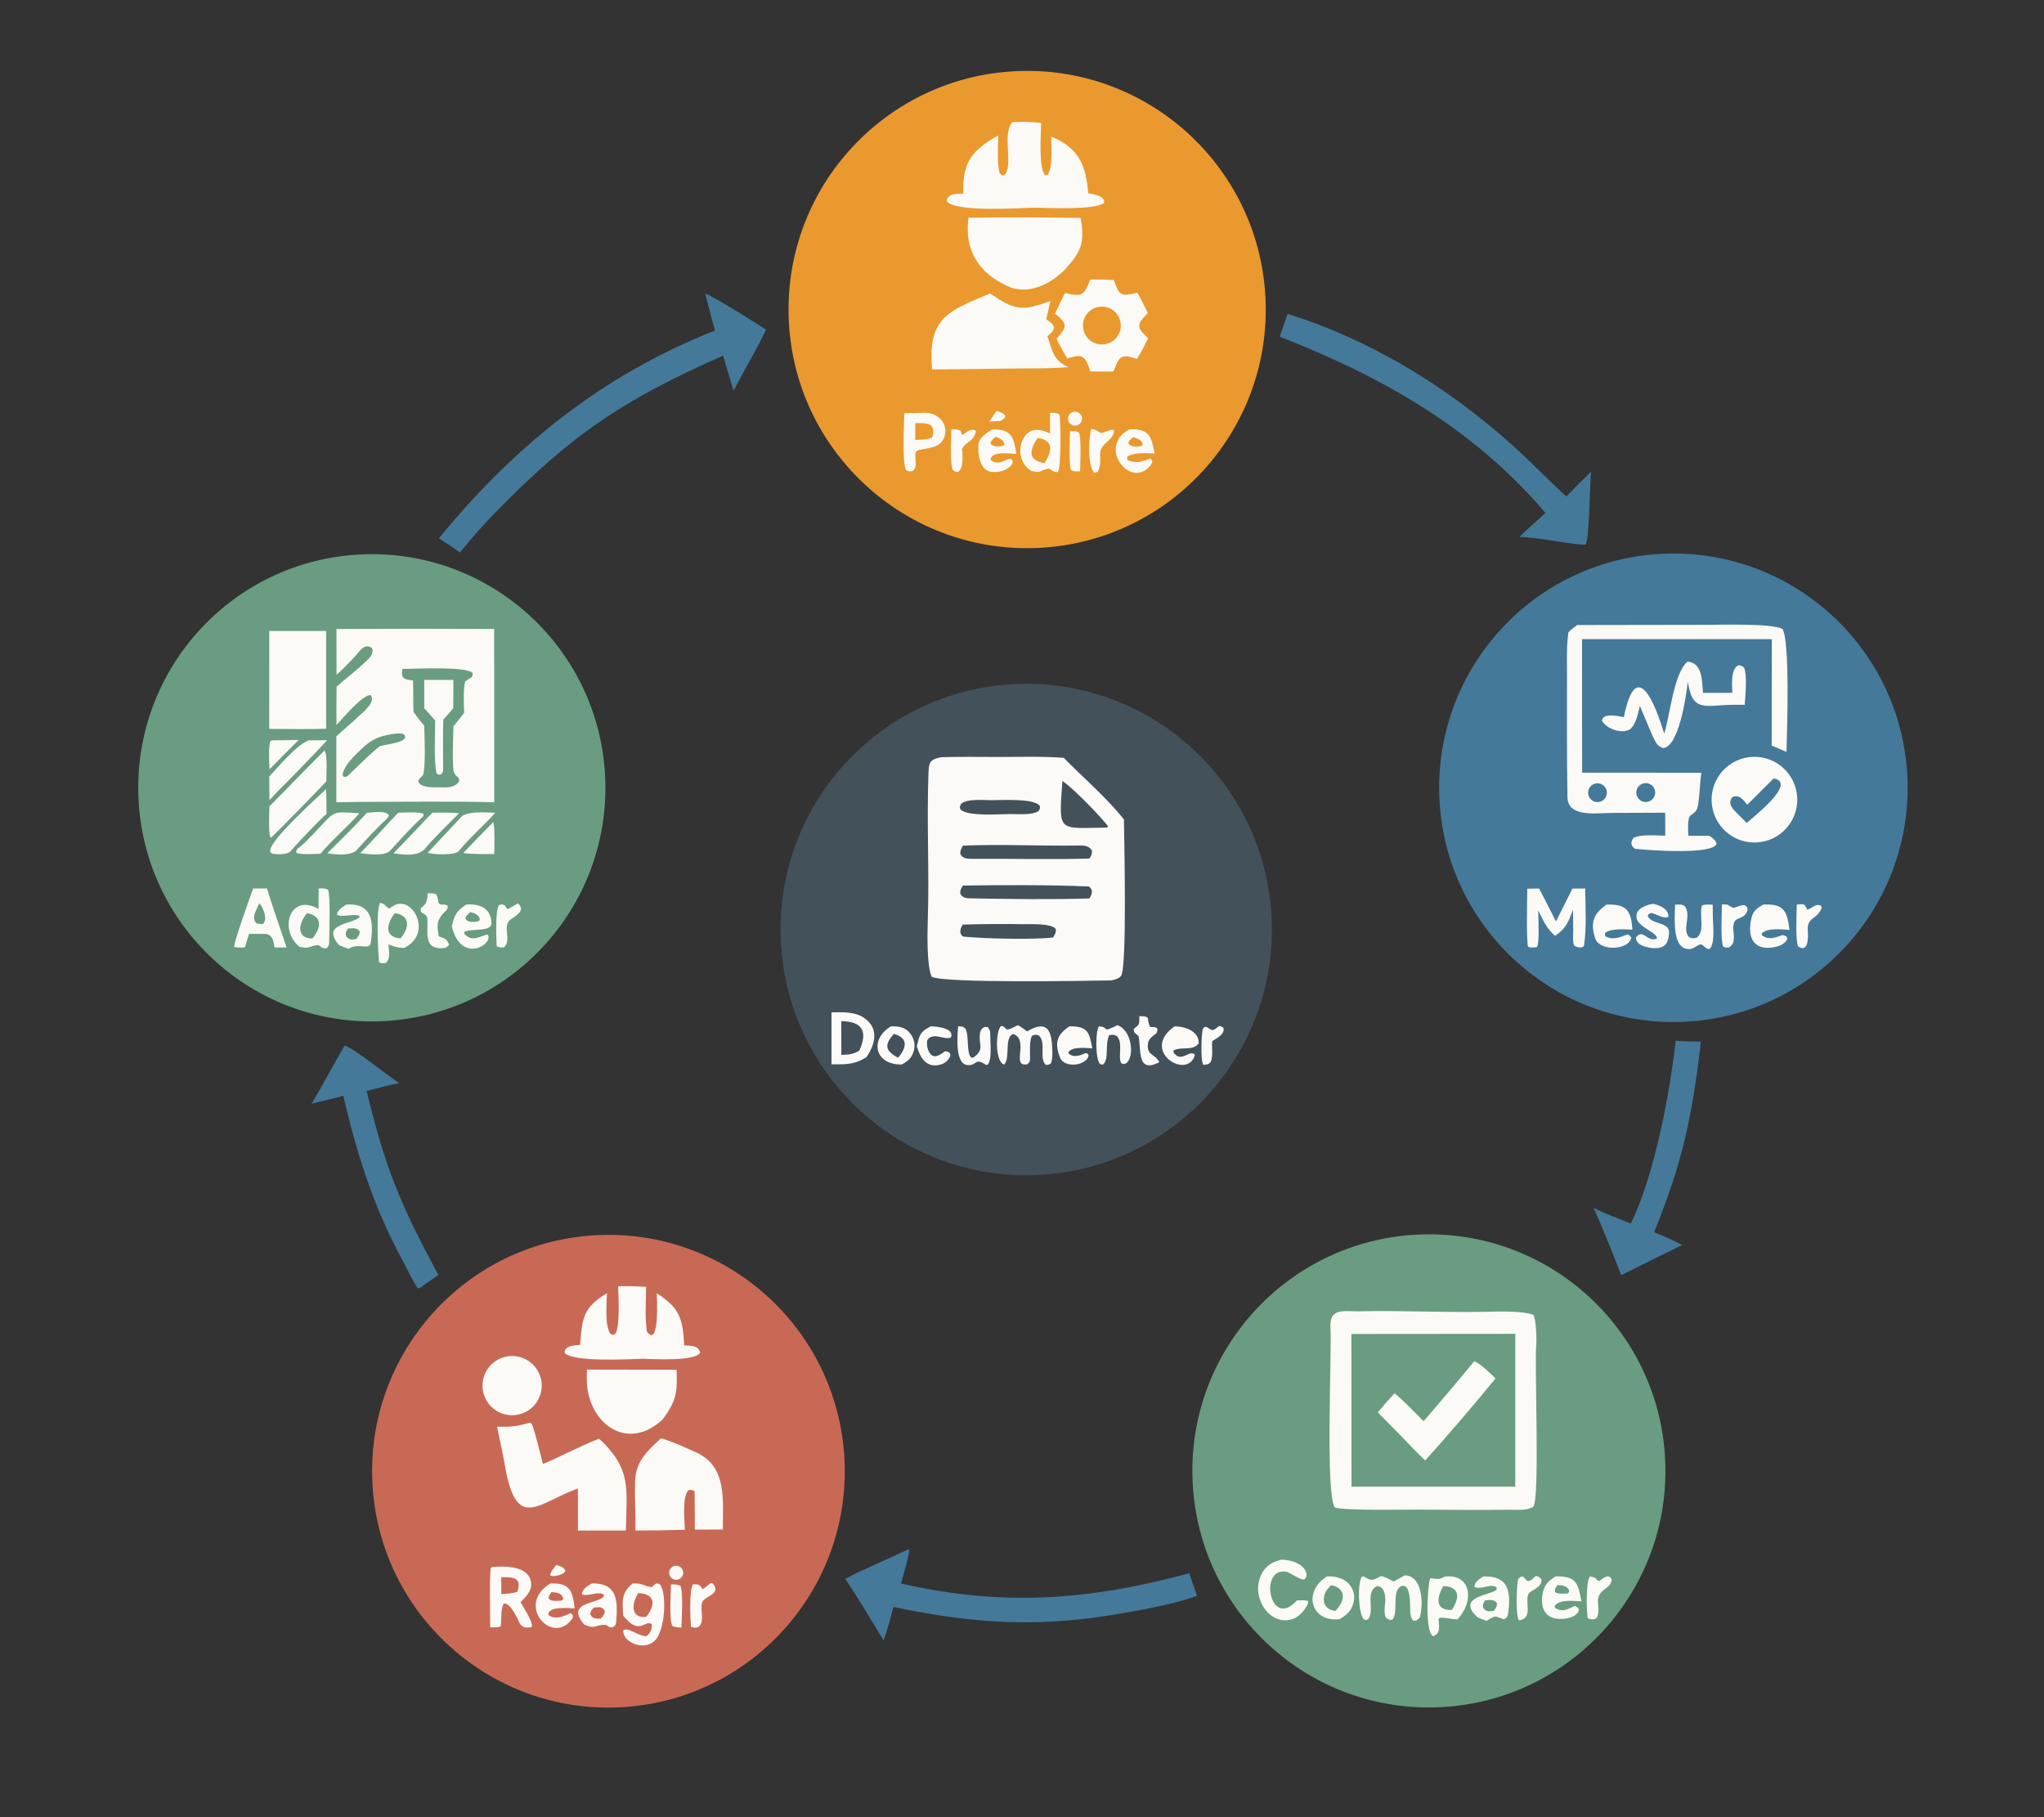 <?xml version="1.0" encoding="UTF-8"?>
<svg xmlns="http://www.w3.org/2000/svg" xmlns:xlink="http://www.w3.org/1999/xlink" width="945" height="840" viewBox="0 0 945 840">
  <rect x="0" y="0" width="945" height="840" fill="#333333" stroke="none"/>
  <clipPath id="cl_4">
    <rect width="945.187" height="839.961"></rect>
  </clipPath>
  <g clip-path="url(#cl_4)">
    <path fill="#43515B" transform="scale(0.923 0.923)" d="M505.367 342.779C573.152 337.991 631.988 389.054 636.79 456.839C641.591 524.624 590.541 583.47 522.757 588.286C454.953 593.103 396.086 542.034 391.283 474.229C386.48 406.424 437.561 347.568 505.367 342.779Z"></path>
    <path fill="#FBFAF6" transform="scale(0.923 0.923)" d="M471.262 379.227C480.891 378.894 490.861 379.118 500.533 379.101C511.077 379.083 522.349 378.736 532.828 379.54C543.035 389.919 553.667 398.83 562.983 410.364C563.094 420.608 564.609 484.201 561.558 488.688C560.55 490.172 558.245 490.646 556.625 491.006C544.182 491.228 474.055 492.505 466.75 489.232C464.157 484.238 464.514 467.084 464.726 460.845C465.557 436.281 464.121 411.783 465.072 387.245C465.289 381.667 465.694 380.485 471.262 379.227Z"></path>
    <path fill="#43515B" transform="scale(0.923 0.923)" d="M482.32 423.509C501.162 422.718 521.145 423.732 540.081 423.46C543.015 423.417 545.391 423.423 546.971 426.014C546.99 427.955 546.668 428.283 545.764 429.967C526.486 430.551 506.419 429.97 487.07 430.116C484.535 430.135 482.335 430.034 481.003 427.749C480.985 425.73 481.345 425.377 482.32 423.509Z"></path>
    <path fill="#43515B" transform="scale(0.923 0.923)" d="M482.326 443.494C500.343 443.257 526.422 443.094 545.005 443.958C546.045 444.007 546.52 445.182 546.964 446.009C546.92 447.936 546.606 448.272 545.718 449.946C526.386 450.565 506.678 450.251 487.328 449.929C484.506 449.882 482.362 450.084 480.949 447.481C480.99 445.525 481.358 445.165 482.326 443.494Z"></path>
    <path fill="#43515B" transform="scale(0.923 0.923)" d="M482.198 463.059C492.233 462.756 502.273 462.684 512.311 462.844C516.087 462.906 526.567 462.292 528.825 465.262C529.035 467.158 528.431 467.805 527.49 469.485C517.81 470.696 493.441 470.117 482.729 469.087C481.749 468.992 481.34 467.813 480.992 466.995C481.039 465.054 481.323 464.749 482.198 463.059Z"></path>
    <path fill="#43515B" transform="scale(0.923 0.923)" d="M532.15 391.142C537.142 394.292 551.288 408.852 555.009 413.802L554.473 414.489C529.828 414.63 530.256 417.654 532.15 391.142Z"></path>
    <path fill="#43515B" transform="scale(0.923 0.923)" d="M496.344 400.742C501.631 400.78 517.849 399.683 520.8 403.541C520.976 405.343 521.114 404.481 520.217 406.187C516.994 408.377 509.755 407.637 505.375 407.697C500.129 407.751 484.39 408.938 481.058 405.321C480.68 403.55 480.654 404.439 481.39 402.583C484.451 399.934 491.973 400.72 496.344 400.742Z"></path>
    <path fill="#FBFAF6" transform="scale(0.923 0.923)" d="M416.492 506.995C422.013 506.916 428.244 506.568 432.949 509.855C440.457 515.101 438.404 523.134 433.952 529.479C427.677 533.361 423.642 533.032 416.496 533.034L416.492 506.995Z"></path>
    <path fill="#43515B" transform="scale(0.923 0.923)" d="M421.38 511.405C432.296 511.527 434.632 516.865 430.45 526.15C427.067 528.169 425.266 528.107 421.434 528.308L421.38 511.405Z"></path>
    <path fill="#FBFAF6" transform="scale(0.923 0.923)" d="M509.808 513.428C511.108 513.941 513.262 515.662 514.468 516.546C523.544 511.172 526.643 514.668 527.043 524.716C527.138 527.098 527.28 530.308 526.448 532.519C525.204 533.297 525.309 533.301 523.854 533.312C520.268 530.12 524.292 521.987 520.271 518.541C518.665 518.05 518.754 518.139 517.109 518.597C515.517 520.238 515.958 527.515 515.968 530.125C515.605 532.369 516.097 531.469 514.576 532.993C506.19 534.641 515.72 520.786 507.563 517.847C502.826 519.396 506.231 529.884 502.993 533.153C498.278 531.933 498.598 515.881 501.524 513.82C503.132 514.115 502.705 514.122 504.114 515.496C505.683 515.842 508.001 514.286 509.808 513.428Z"></path>
    <path fill="#FBFAF6" transform="scale(0.923 0.923)" d="M446.212 514.032C450.784 513.796 454.51 514.757 456.879 519.042C458.147 521.353 458.422 524.08 457.64 526.597C456.587 529.986 454.658 531.505 451.711 533.11C438.247 533.396 435.3 520.721 446.212 514.032Z"></path>
    <path fill="#43515B" transform="scale(0.923 0.923)" d="M447.739 517.803C455.277 519.931 453.981 524.85 449.883 529.727C443.466 526.395 442.709 523.353 447.739 517.803Z"></path>
    <path fill="#FBFAF6" transform="scale(0.923 0.923)" d="M588.367 513.991C593.408 514.031 600.633 516.341 600.431 522.494C597.794 526.476 591.59 524.037 587.905 526.031L587.741 526.942C590.404 530.779 592.668 529.018 596.328 527.514C596.546 527.509 597.878 527.696 598.139 527.73L598.491 528.473C594.682 541.2 570.811 526.26 588.367 513.991Z"></path>
    <path fill="#FBFAF6" transform="scale(0.923 0.923)" d="M535.684 513.993C544.787 513.93 545.614 516.82 547.124 525.023C544.098 524.915 536.386 523.889 535.065 527.325C537.49 530.102 541.188 528.54 543.91 527.354C545.157 527.9 544.647 527.507 545.334 528.7C543.835 534.013 533.009 534.934 530.97 529.68C528.048 522.152 529.455 518.174 535.684 513.993Z"></path>
    <path fill="#FBFAF6" transform="scale(0.923 0.923)" d="M479.937 513.958C482.533 514.253 481.949 513.807 483.655 515.246C485.585 519.462 483.893 527.435 486.597 529.734L487.52 529.634C493.573 525.449 489.83 523.145 490.947 517.093C491.252 515.434 492.914 513.567 494.964 514.545C496.1 516.371 495.987 516.627 496.02 518.875C496.05 522.729 496.914 530.634 494.766 533.234L493.752 533.268C488.233 529.41 489.442 533.832 484.589 533.402C478.081 532.824 479.609 517.62 479.937 513.958Z"></path>
    <path fill="#FBFAF6" transform="scale(0.923 0.923)" d="M559.677 513.449C566.82 515.673 568.568 529.047 564.11 532.529C562.148 532.988 562.948 533.191 561.538 532.367C559.861 528.348 562.745 522.31 559.359 518.82C557.616 518.024 557.343 518.185 555.538 518.457C553.315 524.113 555.643 530.089 552.599 533.094C551.873 533.107 551.495 533.315 550.94 532.793C548.594 530.586 548.657 515.775 550.511 514.022C556.232 514.317 551.037 517.638 559.677 513.449Z"></path>
    <path fill="#FBFAF6" transform="scale(0.923 0.923)" d="M466.161 514.022C468.903 513.992 478.436 514.843 476.277 519.66C472.377 520.873 467.354 516.648 464.432 521.004C464.11 522.938 464.417 525.018 465.315 526.733C467.57 531.041 471.104 528.104 473.396 526.49C474.879 526.714 474.833 526.615 475.947 527.584L476.015 528.86C474.996 530.989 473.73 532.309 471.479 533.033C464.086 535.412 460.852 529.606 459.235 524.009C459.512 522.775 459.821 521.549 460.161 520.331C461.203 516.736 463.079 515.711 466.161 514.022Z"></path>
    <path fill="#FBFAF6" transform="scale(0.923 0.923)" d="M570.673 508.941C572.902 509.048 573.458 508.674 574.921 509.751C575.861 517 576.567 513.077 579.621 514.94C579.845 516.313 579.822 516.215 579.233 517.487C577.86 518.552 575.411 520.175 575.098 522.112C574.012 528.845 578.433 527.477 580.718 531.953C569.294 537.927 571.731 525.577 570.29 518.844C568.05 516.968 568.121 517.53 567.866 515.291C571.157 512.818 570.618 512.893 570.673 508.941Z"></path>
    <path fill="#FBFAF6" transform="scale(0.923 0.923)" d="M610.618 513.862C611.575 513.891 611.741 514.129 612.717 514.569C613.909 517.782 609.582 519.951 607.193 521.379C606.85 525.421 607.849 528.301 606.429 531.884C604.806 533.376 605.305 532.909 602.73 533.312C601.287 531.09 601.779 518.114 602.451 515.385C603.462 514.225 602.843 514.498 604.178 514.235C607.934 516.541 607.331 516.349 610.618 513.862Z"></path>
    <path fill="#EA992F" transform="scale(0.923 0.923)" d="M507.684 35.707C573.622 31.945 630.112 82.378 633.819 148.319C637.526 214.261 587.045 270.708 521.1 274.359C455.235 278.005 398.87 227.598 395.168 161.735C391.465 95.873 441.825 39.466 507.684 35.707Z"></path>
    <path fill="#FBFAF6" transform="scale(0.923 0.923)" d="M507.135 61.11C511.931 60.861 516.738 61.019 521.507 61.581C521.453 66.873 520.091 84.719 523.596 87.818L524.66 87.627C527.414 84.749 526.595 72.708 526.53 68.408C540.385 73.995 544.01 82.89 545.065 96.755C547.655 97.261 553.573 97.933 553.06 101.565C548.672 105.27 525.995 104.144 519.007 104.009C511.676 104.047 477.892 106.595 474.113 100.592C474.916 96.677 479.189 97.167 482.485 96.961C482.138 80.883 486.699 75.513 499.978 67.817C499.904 72.93 499.363 82.073 500.733 86.683C501.96 87.931 501.236 87.647 502.772 87.926C508.232 83.377 501.463 67.499 507.135 61.11Z"></path>
    <path fill="#FBFAF6" transform="scale(0.923 0.923)" d="M495.929 146.98C508.365 155.408 511.578 156.013 526.145 150.766C525.487 153.826 524.798 156.879 524.078 159.925C526.095 161.32 527.315 161.935 528.005 164.202C527.541 166.118 526.144 167.061 524.671 168.41C527.134 175.693 527.721 180.929 535.388 183.832C527.871 184.545 520.478 184.482 512.94 184.502L466.933 185.035C464.5 159.183 474.739 155.841 495.929 146.98Z"></path>
    <path fill="#FBFAF6" transform="scale(0.923 0.923)" d="M485.11 109.022C503.835 108.815 522.563 108.848 541.287 109.12C543.564 122.04 541.429 126.414 532.706 135.722C525.239 142.875 514.395 147.858 504.428 143.198C489.709 136.316 483.034 124.944 485.11 109.022Z"></path>
    <path fill="#FBFAF6" transform="scale(0.923 0.923)" d="M546.121 139.98C550.053 139.92 553.986 139.999 557.913 140.218C560.774 148.311 561.228 148.463 569.683 146.626C571.523 149.762 573.3 153.488 574.957 156.774C568.959 162.771 569.37 163.965 575.048 169.386C573.194 173.486 571.862 175.858 569.542 179.744C561.221 176.981 560.77 178.505 557.663 186.049L546.163 186.067C543.832 178.979 542.798 176.635 534.657 179.576C532.433 175.99 531.065 173.464 529.182 169.675C534.606 163.808 534.88 162.094 528.445 157.067C529.981 153.637 531.765 150.119 533.422 146.727C542.13 148.738 542.921 148.015 546.121 139.98Z"></path>
    <path fill="#EA992F" transform="scale(0.923 0.923)" d="M549.921 153.757C554.982 152.667 559.982 155.835 561.159 160.876C562.336 165.916 559.256 170.971 554.236 172.235C550.911 173.072 547.392 172.051 545.033 169.562C542.674 167.074 541.84 163.506 542.854 160.23C543.867 156.953 546.569 154.479 549.921 153.757Z"></path>
    <path fill="#FBFAF6" transform="scale(0.923 0.923)" d="M525.962 206.764C527.993 206.713 529.271 206.601 530.765 207.685C531.222 211.422 531.654 234.372 529.839 236.426C526.741 236.61 526.583 234.502 525.103 234.74C520.366 235.501 522.167 237.08 516.666 235.873C514.371 234.388 513.025 232.98 511.979 230.412C510.698 227.278 510.746 223.757 512.112 220.659C515.004 214.125 520.429 214.34 525.954 217.121L525.962 206.764Z"></path>
    <path fill="#EA992F" transform="scale(0.923 0.923)" d="M519.728 219.327C528.141 220.343 526.905 226.498 523.131 231.895C514.354 230.559 515.898 225.042 519.728 219.327Z"></path>
    <path fill="#FBFAF6" transform="scale(0.923 0.923)" d="M462.151 206.751C466.961 206.402 471.701 208.654 473.19 213.495C473.858 215.716 473.59 218.114 472.449 220.133C469.914 224.592 464.443 224.333 459.604 225.539C458.183 226.879 458.617 226.309 458.48 228.875C458.584 231.603 459.278 234.014 457.214 235.901C455.491 236.164 455.609 236.203 453.985 235.598C451.762 232.713 452.86 211.905 452.982 206.946C456.022 206.912 459.107 206.817 462.151 206.751Z"></path>
    <path fill="#EA992F" transform="scale(0.923 0.923)" d="M458.481 211.9C464.256 211.877 469.08 211.596 466.933 219.202C463.72 220.224 461.727 220.218 458.454 220.308L458.481 211.9Z"></path>
    <path fill="#FBFAF6" transform="scale(0.923 0.923)" d="M565.58 215.02C575.65 214.595 576.671 218.318 578.337 227.097C574.012 227.01 568.157 226.342 564.596 228.76L564.629 230.37C569.262 232.422 571.962 231.107 576.343 229.602C576.735 230.066 576.921 230.476 577.228 231.012C576.915 232.658 575.431 234.194 574.158 235.132C566.49 240.78 557.168 230.922 559.1 222.961C560.126 218.733 562.241 217.232 565.58 215.02Z"></path>
    <path fill="#EA992F" transform="scale(0.923 0.923)" d="M567.609 218.924C569.498 219.437 572.679 220.589 572.232 222.98L571.048 223.556C568.648 223.609 566.719 224.059 565.178 222.069C565.833 220.042 565.78 220.569 567.609 218.924Z"></path>
    <path fill="#FBFAF6" transform="scale(0.923 0.923)" d="M497.096 214.999C506.802 215.012 507.683 218.715 509.096 227.371C505.949 227.134 496.673 225.764 496.143 230.141C498.925 233.108 502.438 231.093 505.362 229.726C506.9 230.136 506.307 229.734 507.285 230.836L507.126 232.193C504.788 235.669 500.304 236.909 496.185 236.234C490.586 235.315 489.513 226.428 490.199 222.033C490.667 219.029 494.595 216.472 497.096 214.999Z"></path>
    <path fill="#EA992F" transform="scale(0.923 0.923)" d="M498.742 218.76C500.697 219.346 503.119 220.574 503.144 222.801L501.93 223.447C499.722 223.528 497.452 224.047 496.127 222.084C496.838 219.993 496.867 220.465 498.742 218.76Z"></path>
    <path fill="#FBFAF6" transform="scale(0.923 0.923)" d="M476.54 215C478.639 215.041 479.289 214.92 481.187 215.669C481.53 217.029 481.367 216.648 482.034 217.893C484.203 216.466 485.785 214.608 488.517 215.497L488.792 216.123C487.906 221.201 483.459 221.167 481.825 225.11L481.996 225.875C482.085 229.303 482.752 234.061 479.948 236.348C478.084 236.262 479 236.468 477.194 235.349C475.737 231.172 476.44 219.858 476.54 215Z"></path>
    <path fill="#FBFAF6" transform="scale(0.923 0.923)" d="M546.591 214.818C550.847 215.146 549.994 217.952 553.727 216.226C554.956 215.658 556.141 215.399 557.469 215.216L558.097 215.821C557.192 221.239 551.58 221.567 551.058 226.875C551.103 230.672 551.441 232.794 549.879 236.282L548.152 236.799C544.647 233.183 545.269 219.369 546.591 214.818Z"></path>
    <path fill="#FBFAF6" transform="scale(0.923 0.923)" d="M535.952 215.926C537.802 215.897 538.564 215.752 540.301 216.443C541.79 218.222 541.071 232.678 541.017 236.046C539.29 236.05 537.915 236.284 536.512 235.386C535.278 233.152 535.892 219.517 535.952 215.926Z"></path>
    <path fill="#FBFAF6" transform="scale(0.923 0.923)" d="M537.637 206.266C539.527 205.802 541.432 206.966 541.881 208.86C542.33 210.753 541.149 212.649 539.252 213.083C537.377 213.511 535.507 212.347 535.064 210.475C534.62 208.604 535.769 206.724 537.637 206.266Z"></path>
    <path fill="#FBFAF6" transform="scale(0.923 0.923)" d="M499.175 205.766C501.187 206.428 502.503 206.767 503.657 208.31C503.05 209.962 502.941 209.591 501.109 210.813L495.548 211.16L499.175 205.766Z"></path>
    <path fill="#699C80" transform="scale(0.923 0.923)" d="M710.207 618.3C775.475 615.25 830.891 665.615 834.073 730.877C837.256 796.138 787.004 851.657 721.749 854.972C656.306 858.298 600.592 807.869 597.4 742.419C594.208 676.969 644.751 621.358 710.207 618.3Z"></path>
    <path fill="#FBFAF6" transform="scale(0.923 0.923)" d="M679.997 656.74C701.461 656.227 723.327 657.405 744.838 656.955C751.189 656.822 762.384 656.416 768.058 658.499C769.391 660.437 769.751 670.743 769.525 672.974C768.522 682.872 771.412 750.309 768.038 754.619C764.897 756.611 760.221 756.09 756.33 756.087C741.576 756.349 725.126 756.084 710.383 756.036C702.817 756.012 674.149 756.607 668.661 755.009C663.796 748.878 667.118 678.029 666.417 664.758C665.906 655.072 672.729 656.729 679.997 656.74Z"></path>
    <path fill="#699C80" transform="scale(0.923 0.923)" d="M676.906 668.085L758.993 668.013L758.995 744.506L676.97 744.495L676.906 668.085Z"></path>
    <path fill="#FBFAF6" transform="scale(0.923 0.923)" d="M738.439 681.725C742.183 683.335 746.073 687.445 749.09 690.352C737.691 704.327 725.95 718.019 713.876 731.415C709.39 727.163 705.093 722.601 700.796 718.148L690.139 707.357C692.828 704.057 695.634 700.855 698.553 697.756C703.344 701.752 708.564 707.258 713.053 711.767C721.65 701.868 730.112 691.853 738.439 681.725Z"></path>
    <path fill="#FBFAF6" transform="scale(0.923 0.923)" d="M723.828 789.556C737.257 788.129 738.479 802.433 729.959 811.015C726.842 810.929 724.185 810.034 721.094 810.235L720.541 811.053C720.808 814.316 721.759 818.13 717.811 819.439C713.681 817.235 714.994 794.45 716.358 790.392C720.941 790.737 720.078 791.297 723.828 789.556Z"></path>
    <path fill="#699C80" transform="scale(0.923 0.923)" d="M722.976 794.321C731.598 794.717 731.05 800.404 727.243 806.27C718.445 806.646 719.767 799.741 722.976 794.321Z"></path>
    <path fill="#FBFAF6" transform="scale(0.923 0.923)" d="M703.735 788.938C712.861 789.401 712.955 803.682 711.184 810.082C709.297 811.675 709.973 811.592 707.953 811.699C704.834 808.568 707.764 801.185 704.732 795.123C703.156 793.966 704.033 794.286 701.959 794.277C696.785 796.793 700.763 807.287 697.407 811.186C695.668 811.426 696.226 811.358 694.335 810.266C693.027 808.427 693.687 804.44 693.878 802.123C694.011 799.061 693.551 794.498 689.728 794.357C683.553 797.242 688.819 806.621 685.264 810.997C683.631 811.475 684.387 811.558 682.916 810.795C680.348 807.125 679.886 793.084 682.148 789.61L683.13 789.523C687.018 791.924 687.58 791.662 691.61 789.328C693.649 789.567 696.154 791.063 698.069 792.035L703.735 788.938Z"></path>
    <path fill="#FBFAF6" transform="scale(0.923 0.923)" d="M664.728 789.505C669.394 789.331 674.066 790.498 676.731 794.658C678.206 796.952 678.682 799.748 678.05 802.401C677.059 806.658 674.534 808.808 670.974 810.908C656.517 812.619 652.44 796.907 664.728 789.505Z"></path>
    <path fill="#699C80" transform="scale(0.923 0.923)" d="M666.782 793.841C674.699 795.576 673.693 801.877 668.929 806.755C667.286 806.533 666.079 806.266 664.83 805.147C663.791 804.221 663.169 802.915 663.107 801.525C662.941 798.016 664.533 796.166 666.782 793.841Z"></path>
    <path fill="#FBFAF6" transform="scale(0.923 0.923)" d="M641.913 781.071C645.467 781.293 649.283 782.028 652.055 784.325C653.923 785.874 655.72 789.241 653.218 791.068C650.072 790.892 646.358 787.324 643.654 787.059C630.464 785.764 636.402 816.411 649.6 801.516C651.559 801.469 653.236 801.312 655.152 801.734L655.268 802.778C649.598 815.792 635.131 813.48 630.991 800.688C629.595 796.499 629.977 791.921 632.049 788.023C634.395 783.691 637.458 782.292 641.913 781.071Z"></path>
    <path fill="#FBFAF6" transform="scale(0.923 0.923)" d="M742.996 789.51C755.681 789.036 757.08 797.108 755.316 808.622C755.119 809.911 754.294 810.472 753.242 810.958C748.193 809.047 749.003 809.116 744.595 811.805L740.02 809.947C728.968 799.532 746.943 798.97 749.732 796.072L749.552 794.882C746.337 792.898 741.687 796.461 738.539 794.771C738.633 792.061 740.962 790.908 742.996 789.51Z"></path>
    <path fill="#699C80" transform="scale(0.923 0.923)" d="M743.763 801.53C746.37 801.325 747.92 800.796 749.771 802.77C749.963 804.546 749.31 805.157 748.327 806.685C745.797 807.063 744.66 807.362 742.913 805.311C742.729 803.009 742.713 803.823 743.763 801.53Z"></path>
    <path fill="#FBFAF6" transform="scale(0.923 0.923)" d="M779.124 789.496C789.48 789.215 790.459 792.792 792.164 801.981C788.28 801.807 781.296 800.828 778.741 804.222L778.899 805.192C782.608 807.685 785.361 805.891 788.838 804.239C790.686 805.362 790.192 804.626 790.954 806.196C789.916 810.211 783.857 811.025 780.431 810.737C773.062 810.117 771.437 804.011 772.792 797.642C773.714 793.309 775.695 791.79 779.124 789.496Z"></path>
    <path fill="#699C80" transform="scale(0.923 0.923)" d="M780.065 793.867C782.516 793.874 785.471 794.199 786.063 797.014L785.381 798.025C783.381 798.071 780.407 798.464 778.943 797.342C778.69 795.505 778.907 795.907 780.065 793.867Z"></path>
    <path fill="#FBFAF6" transform="scale(0.923 0.923)" d="M796.45 789.505C801.429 790.494 797.983 790.863 801.181 791.774C802.719 790.632 803.68 789.624 805.545 789.463C807.011 790.168 806.419 789.66 807.306 791.125C806.81 796.044 800.575 795.484 800.384 801.874C800.514 804.072 801.055 807.926 799.995 809.862C799.193 811.328 796.576 811.21 795.254 810.319C794.688 807.125 794.24 791.617 796.45 789.505Z"></path>
    <path fill="#FBFAF6" transform="scale(0.923 0.923)" d="M769.273 789.216C770.765 789.547 771.325 789.926 772.162 791.156C772.404 795.165 766.587 796.514 765.696 798.121C763.472 802.135 768.322 810.561 760.8 811.489C759.147 809.11 759.551 793.549 760.551 790.558C762.252 789.517 761.441 789.585 763.085 789.644C763.968 790.802 764.062 791.108 765.33 791.844C767.438 791.427 767.377 790.917 769.273 789.216Z"></path>
    <path fill="#C86956" transform="scale(0.923 0.923)" d="M295.526 618.806C360.743 613.699 417.737 662.46 422.785 727.681C427.833 792.902 379.02 849.852 313.794 854.841C248.652 859.824 191.79 811.087 186.749 745.95C181.707 680.812 230.393 623.906 295.526 618.806Z"></path>
    <path fill="#FBFAF6" transform="scale(0.923 0.923)" d="M265.206 712.546C265.635 712.582 265.895 712.808 266.33 713.046C267.745 715.943 270.984 729.423 271.945 733.177C281.528 729.243 290.053 724.364 300.106 720.539C316.42 735.668 313.906 745.462 313.512 766.504L301.25 766.506L289.491 766.514L289.486 745.455C269.623 752.46 258.745 767.595 252.966 734.224C251.899 728.061 250.233 720.789 248.987 714.527C256.316 714.652 258.177 714.515 265.206 712.546Z"></path>
    <path fill="#FBFAF6" transform="scale(0.923 0.923)" d="M331.075 720.354C336.335 721.675 343.472 725.075 348.491 727.296C364.342 734.312 362.052 751.062 362.063 766.021L348.053 766.045L347.932 746.814C346.175 745.96 346.115 746.067 344.75 746.433C341.682 749.743 342.885 761.298 343.04 766.137C334.802 766.386 326.561 766.511 318.319 766.514C318.405 758.409 317.895 750.102 318.107 742.035C318.372 731.943 324.227 726.602 331.075 720.354Z"></path>
    <path fill="#FBFAF6" transform="scale(0.923 0.923)" d="M309.619 644.183C314.887 644.045 318.378 644.152 323.622 644.472C323.609 650.718 322.939 660.194 323.994 666.481C324.193 667.661 325.267 668.14 326.192 668.688L327.224 668.287C329.82 664.3 329.058 652.763 328.986 647.677C340.579 655.081 342.067 660.699 342.704 673.812C345.845 674.01 349.918 673.668 350.712 677.459C348.132 681.907 327.325 680.608 321.915 680.502C315.334 680.708 287.238 682.305 282.851 677.597C282.613 673.742 287.715 673.884 290.591 673.521C291.575 660.251 291.972 654.874 304.026 647.656C303.884 652.988 302.841 663.944 305.775 668.03C307.354 668.668 306.573 668.656 308.197 668.008C310.726 664.458 309.718 648.819 309.619 644.183Z"></path>
    <path fill="#FBFAF6" transform="scale(0.923 0.923)" d="M293.995 685.913L338.913 686.005C339.283 697.379 338.882 701.366 332.038 710.753C315.628 726.356 296.927 714.935 294.186 695.077C293.776 692.11 293.943 688.913 293.995 685.913Z"></path>
    <path fill="#FBFAF6" transform="scale(0.923 0.923)" d="M254.586 679.232C262.746 678.16 270.219 683.937 271.237 692.104C272.255 700.271 266.431 707.705 258.258 708.671C250.159 709.628 242.806 703.868 241.797 695.775C240.788 687.682 246.501 680.293 254.586 679.232Z"></path>
    <path fill="#FBFAF6" transform="scale(0.923 0.923)" d="M316.899 793.027C322.171 792.782 322.135 794.343 326.422 794.884C328.295 793.26 328.588 792.362 330.76 793.628C334.229 799.068 332.937 816.78 328.103 821.569C323.836 825.796 317.025 824.213 313.424 820.35C312.615 818.811 312.151 818.261 312.186 816.515C314.547 814.746 318.819 818.874 323.296 819.464C324.326 819.096 324.353 819.09 325.072 818.192C326.164 816.844 326.661 815.11 326.446 813.389C323.061 811.014 320.499 819.238 312.583 809.661L312.196 809.186C311.743 802.163 310.996 797.82 316.899 793.027Z"></path>
    <path fill="#C86956" transform="scale(0.923 0.923)" d="M319.757 797.838C328.602 798.291 328.258 803.986 323.701 809.737C315.697 810.668 316.327 802.892 319.757 797.838Z"></path>
    <path fill="#FBFAF6" transform="scale(0.923 0.923)" d="M246.675 784.731C252.767 784.391 265.625 783.828 266.096 793.43C266.266 796.88 263.117 800.072 260.726 802.38C262.511 805.451 266.256 811.169 266.525 814.364L265.919 814.985C263.246 815.106 262.296 815.458 260.539 813.355C259.048 810.384 256.14 803.361 252.544 802.975C250.71 804.78 251.292 811.12 250.813 814.46C249.627 815.195 247.082 814.972 245.528 814.97C245.52 809.496 245.148 790.067 245.792 785.327L246.675 784.731Z"></path>
    <path fill="#C86956" transform="scale(0.923 0.923)" d="M251.088 789.895C256.755 789.867 261.698 789.78 259.081 797.231C256.348 798.069 253.947 798.135 251.103 798.379L251.088 789.895Z"></path>
    <path fill="#FBFAF6" transform="scale(0.923 0.923)" d="M296.542 792.988C309.377 792.791 309.496 801.788 308.658 812.21C308.524 813.887 308.027 814.241 306.786 815.059C304.716 815.129 304.018 813.804 303.515 813.778C297.708 813.479 298.971 816.247 292.642 813.611C282.238 801.449 301.86 803.487 302.621 798.864C300.322 796.566 296.186 799.303 291.828 798.695L291.399 797.98C292.419 795.189 294.035 794.525 296.542 792.988Z"></path>
    <path fill="#C86956" transform="scale(0.923 0.923)" d="M297.447 805.071C300.079 804.941 301.736 804.363 302.964 806.899C302.731 808.739 302.144 809.184 300.975 810.622C298.274 810.636 297.123 810.964 295.654 808.541C295.989 806.341 295.874 807.032 297.447 805.071Z"></path>
    <path fill="#FBFAF6" transform="scale(0.923 0.923)" d="M275.697 793.022C285.57 792.651 286.855 796.845 287.846 805.535C285.285 805.422 274.292 804.232 274.683 808.793C278.443 811.511 282.225 809.406 285.919 807.888C287.123 809.306 286.884 808.536 286.944 810.166C277.383 825.086 257.586 803.927 275.697 793.022Z"></path>
    <path fill="#C86956" transform="scale(0.923 0.923)" d="M276.194 797.384C278.735 797.444 281.631 797.801 282.149 800.751L281.49 801.549C278.965 801.703 276.796 802.19 274.896 800.725C274.822 798.875 274.984 799.292 276.194 797.384Z"></path>
    <path fill="#FBFAF6" transform="scale(0.923 0.923)" d="M356.041 792.803L357.02 793.051C361.587 798.263 353.037 799.388 351.856 802.195C350.311 805.866 353.208 811.348 350.141 814.659C347.923 815.471 348.739 815.272 346.148 814.751C345.761 811.149 345.13 795.81 347.173 793.437C349.984 793.334 350.303 793.606 351.973 795.842C353.572 794.906 354.604 793.982 356.041 792.803Z"></path>
    <path fill="#FBFAF6" transform="scale(0.923 0.923)" d="M336.124 793.527C338.299 793.53 338.789 793.406 340.755 794.173C342.338 796.264 341.449 811.647 341.305 815.086C339.215 815.009 338.893 815.046 336.937 814.431C335.037 812.196 336.008 797.385 336.124 793.527Z"></path>
    <path fill="#FBFAF6" transform="scale(0.923 0.923)" d="M337.82 784.26C339.076 783.937 340.407 784.331 341.284 785.286C342.161 786.24 342.442 787.6 342.014 788.824C341.587 790.048 340.52 790.937 339.239 791.137C337.387 791.427 335.633 790.212 335.254 788.375C334.874 786.538 336.004 784.728 337.82 784.26Z"></path>
    <path fill="#FBFAF6" transform="scale(0.923 0.923)" d="M278.648 783.78C280.654 784.408 282.462 784.709 283.21 786.797C282.064 788.348 282.153 787.948 280.117 788.854C278.077 789.207 277.159 789.666 275.567 788.969C275.539 787.42 277.601 785.174 278.648 783.78Z"></path>
    <path fill="#447999" transform="scale(0.923 0.923)" d="M834.811 277.257C899.646 275.383 953.699 326.473 955.48 391.31C957.261 456.147 906.094 510.127 841.255 511.815C776.546 513.499 722.7 462.459 720.922 397.753C719.145 333.047 770.108 279.127 834.811 277.257Z"></path>
    <path fill="#FBFAF6" transform="scale(0.923 0.923)" d="M790.042 313.021L854.273 312.917C862.402 312.937 887.109 312.092 892.835 314.96C896.719 321.35 895.084 366.999 894.854 376.585C892.401 375.489 889.929 374.432 887.442 373.415L887.484 320.105L792.444 320.104L792.448 362.375L792.488 386.992L852.172 386.998C851.582 391.381 851.443 395.859 850.972 400.03C850.462 404.546 850.501 405.983 846.933 408.289C845.028 409.52 845.614 416.173 845.698 418.58L856.197 418.573C857.866 419.76 859.22 420.566 859.855 422.47C858.474 428.326 824.877 425.78 818.905 425.073C816.742 423.523 816.645 421.573 818.301 419.562C822.425 417.734 829.386 418.422 834.115 418.532L834.083 407.017L807.259 407.124C799.645 407.148 785.307 409.575 785.134 399.198C784.788 378.483 784.912 357.748 784.912 337.025C784.912 330.647 784.616 322.83 785.646 316.604C787.033 315.177 788.456 314.203 790.042 313.021Z"></path>
    <path fill="#447999" transform="scale(0.923 0.923)" d="M823.716 392.242C826.255 391.897 828.607 393.635 829.023 396.164C829.439 398.692 827.768 401.092 825.252 401.579C823.561 401.906 821.825 401.289 820.721 399.967C819.616 398.645 819.317 396.827 819.94 395.221C820.563 393.615 822.009 392.474 823.716 392.242Z"></path>
    <path fill="#447999" transform="scale(0.923 0.923)" d="M798.192 392.748C800.522 391.655 803.298 392.64 804.417 394.957C805.537 397.274 804.584 400.061 802.28 401.207C800.766 401.96 798.964 401.842 797.561 400.896C796.159 399.951 795.373 398.325 795.504 396.638C795.635 394.952 796.661 393.466 798.192 392.748Z"></path>
    <path fill="#FBFAF6" transform="scale(0.923 0.923)" d="M875.907 379.225C887.635 377.633 898.437 385.838 900.05 397.563C901.663 409.288 893.477 420.104 881.755 421.738C870.004 423.377 859.153 415.166 857.536 403.411C855.919 391.656 864.149 380.821 875.907 379.225Z"></path>
    <path fill="#447999" transform="scale(0.923 0.923)" d="M888.412 389.841C900.421 392.018 878.291 409.072 874.92 412.151L870.326 407.528C867.868 405.177 865.247 402.515 867.677 399.229C871.254 397.669 873.185 400.605 875.196 403.039L888.412 389.841Z"></path>
    <path fill="#FBFAF6" transform="scale(0.923 0.923)" d="M845.293 331.324C852.918 332.003 852.492 341.179 853.022 346.99L867.719 346.968C867.59 343.014 866.795 335.047 870.761 333.146C872.411 333.37 872.293 333.385 873.624 334.421C875.269 338.535 874.219 348.116 873.948 352.986C868.887 352.862 863.862 353.054 858.815 353.444C848.458 354.243 847.156 350.344 845.387 341.513C844.672 348.279 840.957 374.313 832.977 374.633C829.996 373.587 829.528 371.906 828.026 369.084C825.794 364.219 823.662 358.62 821.396 353.549C820.557 357.031 819.26 363.766 816.051 365.457C811.977 367.602 804.597 364.958 802.41 360.961C802.749 356.798 810.537 358.679 813.385 359.15C819.691 327.834 829.374 353.364 833.598 367.472C836.532 358.026 838.411 337.031 845.293 331.324Z"></path>
    <path fill="#FBFAF6" transform="scale(0.923 0.923)" d="M787.623 445.016L794.018 444.981C794.113 454.12 794.818 464.713 793.403 473.601C793.196 474.899 789.885 474.713 788.465 473.48C787.649 471.409 787.962 468.696 788.019 466.375L787.935 455.625C785.457 461.822 784.619 464.85 778.939 468.692C774.389 464.714 773.229 461.247 770.478 455.992C770.518 458.838 771.256 473.009 769.761 474.383C768.287 474.462 766.616 474.759 765.371 474.137C764.495 469.649 764.969 450.801 765.007 445.078L770.944 444.988C773.814 450.456 776.628 455.953 779.385 461.478L787.623 445.016Z"></path>
    <path fill="#FBFAF6" transform="scale(0.923 0.923)" d="M883.142 453.023C893.756 452.512 895.109 456.308 896.377 465.715C892.465 465.512 885.296 464.513 882.475 467.477L882.499 468.36C885.796 471.031 889.43 469.505 892.901 468.279C893.716 468.454 894.077 468.654 894.852 468.969L895.29 470.01C894.102 474.051 886.579 475.272 883.013 474.472C875.979 472.895 875.925 465.303 877.331 459.614C878.223 456.005 880.135 454.915 883.142 453.023Z"></path>
    <path fill="#FBFAF6" transform="scale(0.923 0.923)" d="M804.748 453.019C814.95 452.744 816.971 456.052 817.695 465.595C813.431 465.486 807.396 464.759 803.929 467.259L804.023 468.892C808.09 470.98 811.333 469.425 815.174 467.954C816.769 468.739 816.173 468.18 817.087 469.623C815.923 475.912 801.189 476.663 798.996 469.859C796.404 461.815 798.333 457.498 804.748 453.019Z"></path>
    <path fill="#FBFAF6" transform="scale(0.923 0.923)" d="M839.034 453.084C841.518 452.984 842.237 452.713 844.069 453.951C847.32 459.386 842.233 465.376 846.173 469.461C847.92 469.984 847.872 470.064 849.745 469.681C854.19 466.701 851.103 458.661 852.435 453.589C853.665 452.743 856.26 453.052 857.896 453.077L857.953 459.163C858.051 463.073 859.191 472.963 856.233 475.335C855.051 475.305 853.883 474.384 853.012 473.478C851.284 471.681 849.294 475.26 846.012 475.342C844.47 475.369 842.987 474.746 841.926 473.627C838.007 469.543 838.899 458.712 839.034 453.084Z"></path>
    <path fill="#FBFAF6" transform="scale(0.923 0.923)" d="M827.76 452.638C831.026 453.074 835.951 455.215 835.691 459.169C832.913 460.364 830.074 457.718 826.955 457.21C825.406 458.092 825.79 457.468 825.399 458.885C827.332 463.205 836.482 461.478 836.022 467.377C835.566 473.223 833.456 475.087 827.882 474.844C824.778 474.414 819.388 473.545 819.451 469.484C823.183 464.712 824.873 472.093 829.912 470.058C830.612 467.269 820.971 464.509 819.869 460.213C818.636 455.409 823.776 453.5 827.76 452.638Z"></path>
    <path fill="#FBFAF6" transform="scale(0.923 0.923)" d="M862.535 452.888L865.288 453.051C866.541 453.865 866.918 454.089 868.274 454.705C870.442 454.227 872.16 452.952 874.15 453.419C875.463 454.675 875.087 453.935 875.359 455.694C874.232 459.346 872.619 459.009 869.445 460.702C868.189 462.301 868.331 463.017 868.141 465.046C868.407 468.606 869.461 472.423 866.069 474.468C863.794 474.525 864.684 474.879 863.058 473.929C861.784 470.411 862.441 457.419 862.535 452.888Z"></path>
    <path fill="#FBFAF6" transform="scale(0.923 0.923)" d="M900.017 452.974C904.067 452.772 903.537 452.323 905.322 455.613C908.151 454.601 909.698 452.094 912.278 453.768L912.422 454.885C909.914 460.519 906.266 459.031 905.464 464.375C905.589 466.849 906.666 478.059 900.616 473.952C899.247 469.951 899.914 457.923 900.017 452.974Z"></path>
    <path fill="#699C80" transform="scale(0.923 0.923)" d="M181.417 277.642C245.946 274.975 300.431 325.097 303.149 389.623C305.866 454.149 255.788 508.674 191.264 511.443C126.667 514.215 72.068 464.068 69.347 399.47C66.626 334.871 116.816 280.311 181.417 277.642Z"></path>
    <path fill="#FBFAF6" transform="scale(0.923 0.923)" d="M168.523 315.012C194.858 314.862 221.194 314.856 247.529 314.997L247.571 401.786C226.034 401.236 203.404 401.583 181.788 401.594L168.465 401.79L168.473 368.77C171.812 365.591 175.548 362.664 178.844 359.467C181.247 357.137 188.592 351.666 185.636 348.122C181.585 347.818 171.555 359.918 168.537 363.115C168.484 356.713 168.505 350.311 168.601 343.91C173.516 339.53 178.967 335.408 183.709 330.83C185.581 329.022 187.358 327.096 186.292 324.486C182.487 322.265 180.906 325.334 178.286 328.2C175.054 331.734 172.117 334.755 168.576 337.992L168.523 315.012Z"></path>
    <path fill="#699C80" transform="scale(0.923 0.923)" d="M201.541 335.026C208.274 334.964 232.894 333.624 236.633 336.946C236.904 338.47 236.923 337.696 236.138 339.281C234.706 340.069 234.307 340.249 233.006 341.295C231.918 344.979 232.394 352.758 232.476 356.969C230.966 359.084 228.805 361.646 227.14 363.724C226.96 370.277 226.617 377.368 226.971 383.89C227.13 386.818 227.467 387.695 229.616 389.486C230.015 390.06 229.905 390.426 229.988 391.283C228.271 394.052 224.836 394.448 221.801 394.314C218.301 394.159 210.651 395.054 209.458 391.213C209.96 389.738 210.599 389.653 211.593 388.557C213.507 386.448 212.546 367.524 212.506 363.376C210.309 360.91 209.046 359.191 207.118 356.501C206.929 351.461 207.056 345.97 206.905 340.785C204.905 340.5 203.445 340.544 201.928 339.281C201.098 337.654 201.365 336.851 201.541 335.026Z"></path>
    <path fill="#FBFAF6" transform="scale(0.923 0.923)" d="M212.491 340.504L227.103 340.51C227.172 345.171 227.061 349.982 227.012 354.655C225.649 356.484 223.613 358.641 222.06 360.383C221.811 368.069 221.933 375.921 221.976 383.625C222.063 385.636 222.139 386.485 220.991 387.817C219.255 387.966 219.964 388.236 218.699 387.36C217.284 382.038 217.907 367.125 217.981 360.855C216.23 358.767 214.318 356.701 212.493 354.669L212.491 340.504Z"></path>
    <path fill="#699C80" transform="scale(0.923 0.923)" d="M196.386 367.66C198.464 367.417 199.976 367.062 201.998 367.583C203.119 368.794 202.874 368.108 202.869 369.666C200.453 372.726 191.569 372.655 189.783 374.065C185.422 377.509 179.513 383.52 175.318 387.47C174.141 388.66 173.568 389.418 171.952 388.896L171.606 387.749C172.723 382.761 177.949 378.071 181.527 374.691C186.262 370.219 190.046 368.654 196.386 367.66Z"></path>
    <path fill="#FBFAF6" transform="scale(0.923 0.923)" d="M134.879 316.004L163.366 315.988L163.366 364.974C154.149 365.293 144.138 365.069 134.862 365.029L134.879 316.004Z"></path>
    <path fill="#FBFAF6" transform="scale(0.923 0.923)" d="M162.504 375.903C164.155 377.514 163.491 388.508 163.446 391.33C154.407 400.862 145.213 410.247 135.87 419.481L135.468 419.409C134.375 417.319 134.893 406.883 134.942 403.845C144.167 394.535 153.184 385.142 162.504 375.903Z"></path>
    <path fill="#FBFAF6" transform="scale(0.923 0.923)" d="M159.633 444.96C161.529 444.927 162.607 444.721 164.291 445.582C165.682 448.514 164.904 466.568 164.903 470.903C164.902 473.058 164.864 473.742 163.5 474.934C160.484 475.161 160.481 473.181 159.003 473.358C153.889 473.971 155.588 475.327 150.015 474.182C139.562 465.896 144.955 446.962 159.526 455.207L159.633 444.96Z"></path>
    <path fill="#699C80" transform="scale(0.923 0.923)" d="M153.824 457.304C161.742 458.807 160.835 464.965 156.43 470.025C148.054 469.991 149.625 462.076 153.824 457.304Z"></path>
    <path fill="#FBFAF6" transform="scale(0.923 0.923)" d="M190.259 452.191C193.12 452.629 192.401 453.454 194.929 455.023C195.641 454.549 196.362 454.086 197.09 453.635C206.453 447.882 217.241 467.497 202.408 474.777C198.624 474.555 198.12 474.248 194.601 472.966C194.717 476.236 195.789 480.159 193.235 482.297C192.472 482.372 189.919 482.634 189.834 481.614C189.326 475.508 188.358 457.424 190.259 452.191Z"></path>
    <path fill="#699C80" transform="scale(0.923 0.923)" d="M197.779 457.295C205.888 458.561 204.903 464.942 200.621 469.967C191.982 469.251 193.82 462.249 197.779 457.295Z"></path>
    <path fill="#FBFAF6" transform="scale(0.923 0.923)" d="M126.755 444.985L133.739 444.98C136.641 454.618 140.366 464.851 143.567 474.509L137.52 474.52C136.83 471.272 136.871 468.662 133.375 467.753L124.76 467.707L122.621 474.521C120.556 474.546 119.23 474.684 117.242 474.206C117.774 469.994 124.942 450.2 126.755 444.985Z"></path>
    <path fill="#699C80" transform="scale(0.923 0.923)" d="M129.9 452.344C131.794 454.336 134.428 460.664 131.519 462.85L128.625 462.505C125.511 460.071 128.591 455.389 129.9 452.344Z"></path>
    <path fill="#FBFAF6" transform="scale(0.923 0.923)" d="M145.499 426.383C143.584 428.116 138.625 428.03 136.191 427.485C135.686 426.961 135.307 426.838 135.318 426.046C135.397 420.496 158.522 399.754 163.318 395.224C163.575 399.108 163.514 403.751 163.561 407.697C161.446 409.028 147.419 423.906 145.499 426.383Z"></path>
    <path fill="#FBFAF6" transform="scale(0.923 0.923)" d="M173.463 453.041C185.999 452.103 187.479 460.99 185.68 472.268C185.089 475.974 180.071 472.229 175.144 474.86L174.542 475.189C172.959 474.643 171.39 473.978 169.833 473.349C160.197 462.183 177.148 463.044 180.255 459.132L179.454 458.417C176.354 457.783 170.391 459.552 168.72 457.98C169.273 455.581 171.503 454.278 173.463 453.041Z"></path>
    <path fill="#699C80" transform="scale(0.923 0.923)" d="M174.248 465.031C176.625 464.946 178.746 464.402 180.178 466.47C180.164 468.211 179.437 468.859 178.402 470.287C175.975 470.752 174.76 470.733 173.26 468.685C173.174 466.419 173.113 467.228 174.248 465.031Z"></path>
    <path fill="#FBFAF6" transform="scale(0.923 0.923)" d="M231.546 408.614C235.582 406.193 243.313 406.9 248.042 407.033L244.874 410.55C240.114 415.236 233.842 421.278 229.605 426.439C227.53 428.36 216.739 428.079 214.276 427.045L231.546 408.614Z"></path>
    <path fill="#FBFAF6" transform="scale(0.923 0.923)" d="M233.541 453.014C239.041 452.58 245.901 453.971 246.181 462.266C246.341 467.041 235.67 464.732 232.535 466.779L232.522 467.609C236.316 471.604 238.978 469.535 243.878 468.037L244.552 468.457C246.602 473.349 230.822 482.648 226.305 463.891C227.739 458.103 228.378 456.501 233.541 453.014Z"></path>
    <path fill="#699C80" transform="scale(0.923 0.923)" d="M235.65 456.775C237.572 457.288 240.736 458.536 240.215 460.958L239.036 461.557C236.644 461.643 234.504 462.227 233.138 460.105C233.476 458.402 234.325 457.942 235.65 456.775Z"></path>
    <path fill="#FBFAF6" transform="scale(0.923 0.923)" d="M199.494 407.012C202.114 406.943 210.044 406.435 212.139 407.581L212.072 408.749C206.119 414.216 200.521 420.433 195.073 426.41C191.656 428.841 184.57 427.772 180.472 427.282C185.858 421.674 191.167 415.994 196.399 410.243L199.494 407.012Z"></path>
    <path fill="#FBFAF6" transform="scale(0.923 0.923)" d="M154.808 370.741L163.859 370.734C155.836 379.358 147.639 387.818 139.272 396.109L134.969 400.747L134.866 388.927C139.261 384.107 149.114 372.458 154.808 370.741Z"></path>
    <path fill="#FBFAF6" transform="scale(0.923 0.923)" d="M216.684 406.991C221.149 406.963 225.496 406.855 229.948 407.275C224.788 412.471 217.037 419.927 212.56 425.396C208.75 429.088 201.979 428.013 197.066 427.387C202.865 421.438 208.601 415.428 214.271 409.357L216.684 406.991Z"></path>
    <path fill="#FBFAF6" transform="scale(0.923 0.923)" d="M164.127 410.016C167.134 407.195 168.659 406.73 173.006 406.881C175.339 406.975 177.67 407.119 179.997 407.313C173.871 414.33 166.585 420.308 160.52 427.567C157.047 427.648 151.876 428.108 148.683 427.271L148.246 426.626L149.045 424.889C150.697 424.66 161.876 412.41 164.127 410.016Z"></path>
    <path fill="#FBFAF6" transform="scale(0.923 0.923)" d="M183.784 407.056C186.338 406.897 193.708 405.71 194.784 408.402L194.014 409.814C188.565 414.741 183.139 420.794 178.188 426.257C174.129 428.737 168.462 427.923 163.894 427.395C170.412 420.918 177.694 413.852 183.784 407.056Z"></path>
    <path fill="#FBFAF6" transform="scale(0.923 0.923)" d="M214.154 447.415C215.982 447.36 216.659 447.223 218.415 447.822C219.244 449.095 219.423 450.838 219.731 452.378C221.962 454.052 221.672 452.085 224.287 453.644C224.347 456.162 222.707 456.296 220.992 458.663C218.369 462.282 219.239 464.714 219.759 468.897L220.26 469.087C223.314 470.263 223.723 470.265 224.995 473.107C224.161 474.134 223.324 474.783 222.028 474.87C211.54 475.566 214.715 466.425 214.001 459.745C213.844 458.273 212.157 457.627 211.044 456.898C209.454 453.128 213.911 455.499 214.137 448.152L214.154 447.415Z"></path>
    <path fill="#FBFAF6" transform="scale(0.923 0.923)" d="M259.376 452.372C263.567 455.98 258.377 458.563 255.77 460.508C251.242 463.886 256.675 471.013 252.307 474.5C250.522 474.627 250.436 474.475 248.793 473.877C248.573 469.544 248.039 456.256 249.899 453.264C251.438 452.848 251.324 452.854 252.824 453.406C253.487 454.489 253.409 454.451 254.249 455.382C256.063 454.417 257.63 453.446 259.376 452.372Z"></path>
    <path fill="#FBFAF6" transform="scale(0.923 0.923)" d="M247.032 411.741C247.97 414.039 247.626 424.515 247.581 427.718C243.04 427.721 236.361 427.88 232.034 427.21C236.986 422.008 241.985 416.851 247.032 411.741Z"></path>
    <path fill="#FBFAF6" transform="scale(0.923 0.923)" d="M136.702 370.739C141.007 370.734 145.312 370.676 149.616 370.567L141.56 378.631L134.962 385.306C134.854 381.979 134.395 373.852 135.416 371.143L136.702 370.739Z"></path>
    <path fill="#447999" transform="scale(0.923 0.923)" d="M353.283 147.049C358.407 148.973 378.2 161.582 383.709 165.053C378.991 175.119 372.651 185.676 367.413 195.696L362.186 178.087C311.289 200.679 285.763 217.883 246.508 258.329C240.68 264.372 235.699 270.272 230.371 276.73C227.079 274.182 223.349 271.887 219.834 269.624C257.783 223.108 302.17 187.609 358.135 165.531C356.336 159.357 354.837 153.286 353.283 147.049Z"></path>
    <path fill="#447999" transform="scale(0.923 0.923)" d="M644.947 157.221C686.556 170.113 725.365 194.003 757.611 223.011C767.278 231.706 775.236 240.032 784.514 248.674C788.272 244.654 793.015 240.194 796.974 236.115C796.37 241.587 796.097 269.889 794.288 272.75L792.885 272.817C782.297 271.889 772.06 269.423 761.085 268.865C765.191 264.828 769.838 260.798 774.141 256.93C738.274 214.628 691.919 188.425 641.008 168.637L644.947 157.221Z"></path>
    <path fill="#447999" transform="scale(0.923 0.923)" d="M454.974 775.96L455.496 776.354C455.448 778.587 452.105 790.422 451.3 793.039C502.196 804.698 545.674 801.48 595.66 787.902L599.586 799.184C592.188 802.265 572.896 806.226 564.879 807.463C522.09 815.334 489.708 813.564 447.555 804.824C446.036 810.365 444.594 816.11 442.571 821.474C436.503 811.554 429.822 800.275 423.354 790.703C432.043 786.073 445.646 780.407 454.974 775.96Z"></path>
    <path fill="#447999" transform="scale(0.923 0.923)" d="M839.323 521.194C842.667 521.591 848.525 521.621 851.976 521.637C847.612 559.414 842.743 582.206 828.543 617.148C833.461 619.026 837.971 621.169 842.674 623.513C834.102 627.595 825.402 632.012 816.87 636.23L812.053 638.657C807.582 626.78 803.343 616.579 798.296 604.958C803.398 607.528 811.386 610.54 816.867 612.775C828.658 588.918 836.5 547.326 839.323 521.194Z"></path>
    <path fill="#447999" transform="scale(0.923 0.923)" d="M172.645 523.681C176.952 524.66 194.446 538.962 199.961 542.461C195.75 543.155 188.019 545.289 183.646 546.376C193.064 585.334 200.467 602.925 219.567 638.548C216.982 640.279 214.353 642.158 211.788 643.938C210.278 645.1 210.592 645.285 209.193 645.129C206.772 641.576 203.477 634.62 201.299 630.586C186.99 604.074 178.734 577.952 171.955 548.769C167.467 550.216 160.998 551.358 155.986 552.816C161.647 543.631 166.936 533.188 172.645 523.681Z"></path>
  </g>
</svg>
